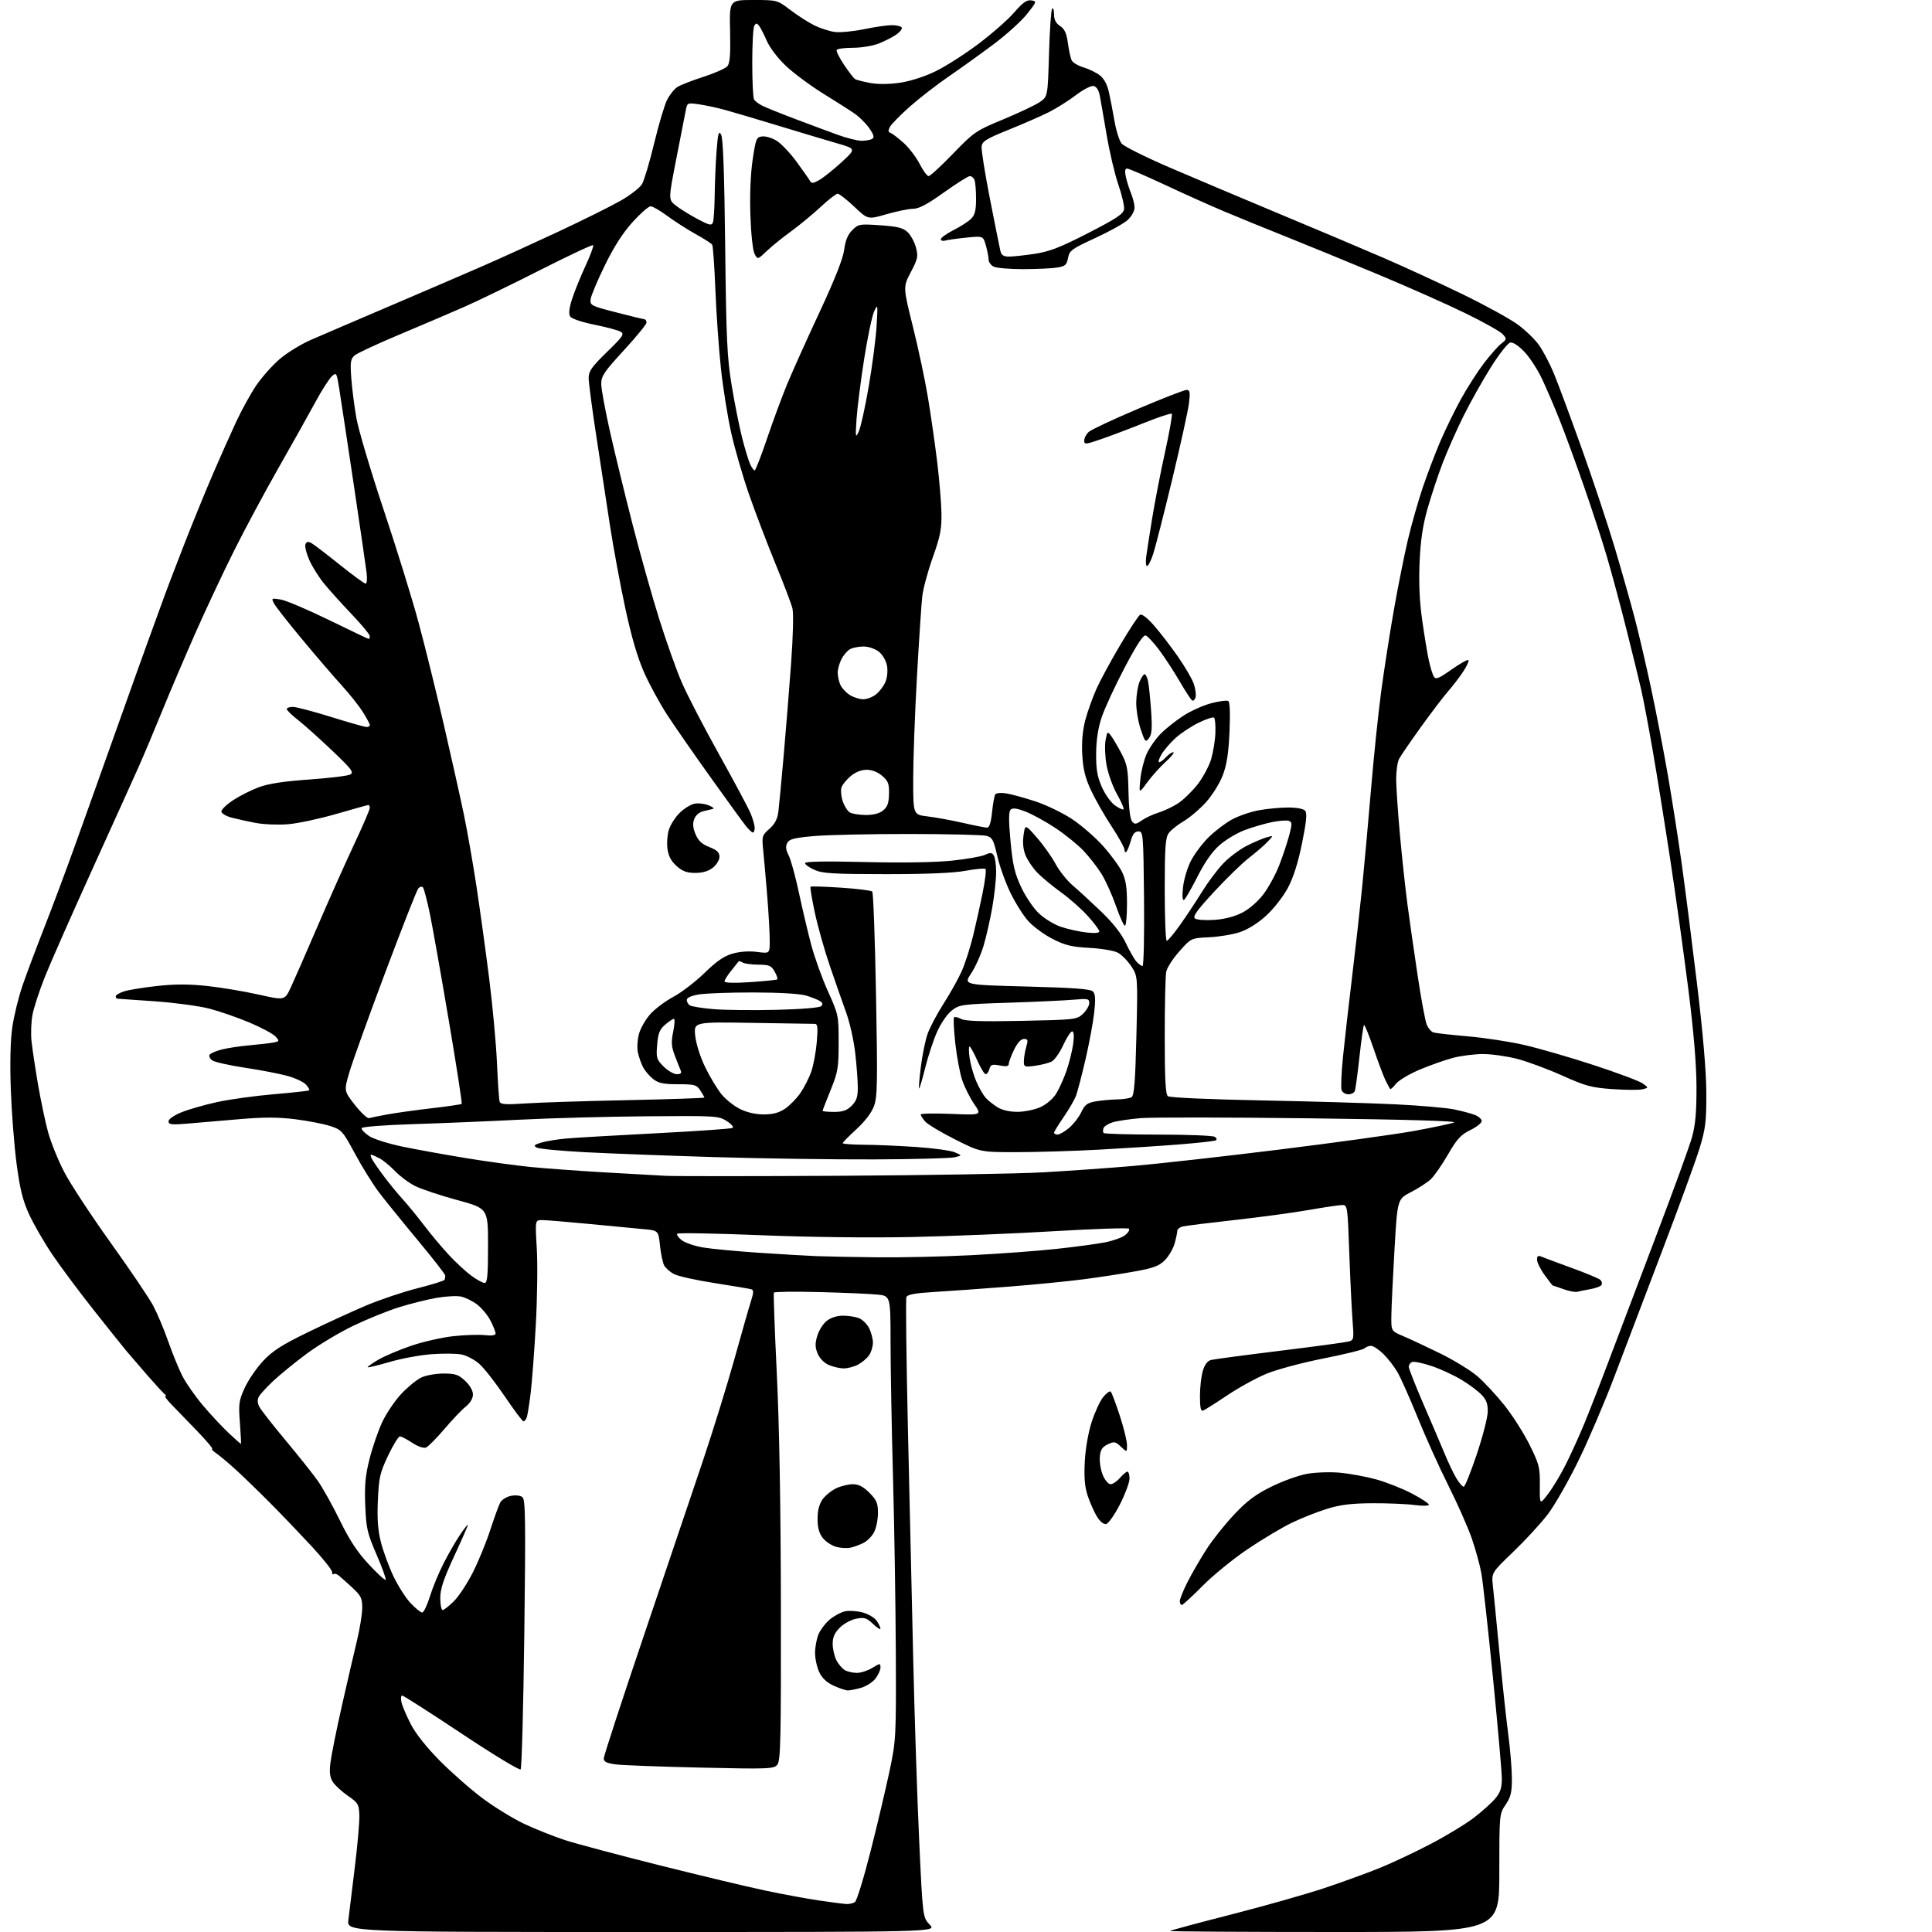 <?xml version="1.0" encoding="UTF-8" standalone="no"?>
<svg 
  version="1.1" 
  xmlns="http://www.w3.org/2000/svg" 
  xmlns:xlink="http://www.w3.org/1999/xlink" 
  xmlns:svg="http://www.w3.org/2000/svg"
  xmlns:rdf="http://www.w3.org/1999/02/22-rdf-syntax-ns#"
  xmlns:cc="http://creativecommons.org/ns#"
  xmlns:dc="http://purl.org/dc/elements/1.1/"
  viewBox="0 0 768 768"
  width="768"
  height="768"
>
<style>svg {background-color: white; }</style>"
<path stroke="none" fill="black" fill-rule="evenodd" d="M255.15,768.00C137.93,768.00 137.93,768.00 138.48,763.25C138.79,760.64 139.94,751.23 141.03,742.35C142.13,733.47 142.94,724.11 142.85,721.54C142.68,717.23 142.33,716.64 138.32,713.88C135.93,712.23 133.24,709.77 132.35,708.41C131.13,706.55 130.88,704.65 131.35,700.72C131.69,697.85 133.75,687.62 135.92,678.00C138.10,668.38 140.81,656.67 141.94,652.00C143.06,647.33 143.99,641.53 143.99,639.13C144.00,635.33 143.49,634.30 140.07,631.13C137.91,629.13 135.48,626.96 134.68,626.31C133.87,625.66 132.94,625.39 132.61,625.73C132.27,626.06 132.00,625.68 132.00,624.88C132.00,624.08 128.29,619.42 123.75,614.53C119.21,609.64 111.90,602.00 107.49,597.57C103.09,593.13 97.03,587.25 94.03,584.50C91.03,581.75 87.43,578.72 86.04,577.76C84.64,576.80 83.89,576.01 84.37,576.01C84.85,576.00 82.15,572.79 78.37,568.86C74.59,564.94 70.02,560.21 68.22,558.36C66.41,556.51 65.29,554.99 65.72,554.98C66.15,554.98 66.05,554.64 65.50,554.23C64.95,553.83 61.76,550.35 58.41,546.50C55.07,542.65 51.38,538.38 50.23,537.00C49.07,535.62 43.31,528.42 37.43,521.00C31.55,513.58 24.04,503.50 20.74,498.61C17.45,493.72 13.30,486.52 11.52,482.61C9.02,477.10 7.90,472.57 6.58,462.50C5.64,455.35 4.61,442.04 4.29,432.93C3.92,422.30 4.14,413.44 4.91,408.22C5.56,403.75 7.38,396.36 8.94,391.80C10.51,387.23 14.36,376.98 17.49,369.00C20.63,361.02 26.10,346.40 29.66,336.50C33.22,326.60 40.86,305.23 46.62,289.00C52.39,272.77 57.96,257.25 58.98,254.50C60.01,251.75 62.30,245.45 64.07,240.50C65.83,235.55 70.11,224.30 73.57,215.50C77.02,206.70 82.09,194.32 84.82,188.00C87.55,181.68 91.60,172.58 93.83,167.79C96.05,163.00 99.68,156.41 101.90,153.15C104.12,149.89 108.31,145.19 111.21,142.71C114.12,140.23 119.65,136.83 123.50,135.15C127.35,133.46 141.53,127.38 155.00,121.63C168.47,115.88 185.12,108.72 192.00,105.71C198.88,102.71 212.38,96.56 222.00,92.06C231.62,87.56 242.69,82.07 246.58,79.85C250.48,77.64 254.37,74.63 255.22,73.17C256.07,71.70 258.24,64.42 260.03,57.00C261.82,49.58 264.12,41.82 265.15,39.76C266.18,37.71 268.03,35.38 269.26,34.59C270.49,33.80 275.18,31.97 279.67,30.53C284.16,29.08 288.43,27.18 289.17,26.29C290.16,25.10 290.43,21.49 290.22,12.34C289.94,-0.00 289.94,-0.00 299.45,0.00C308.96,0.00 308.96,0.00 314.23,4.01C317.13,6.22 321.42,8.96 323.77,10.11C326.11,11.26 329.75,12.42 331.85,12.71C333.94,12.99 339.16,12.49 343.44,11.61C347.71,10.72 352.71,10.00 354.55,10.00C356.38,10.00 358.14,10.42 358.45,10.92C358.77,11.43 357.78,12.71 356.26,13.76C354.74,14.81 351.58,16.42 349.23,17.33C346.88,18.25 342.30,19.00 339.04,19.00C335.78,19.00 332.89,19.37 332.60,19.83C332.32,20.29 333.64,22.96 335.52,25.76C337.41,28.56 339.38,31.12 339.90,31.44C340.42,31.76 343.06,32.44 345.77,32.96C348.87,33.54 353.24,33.53 357.54,32.92C361.66,32.34 367.30,30.55 371.71,28.43C375.74,26.49 383.49,21.56 388.92,17.46C394.36,13.37 400.79,7.72 403.20,4.91C406.56,1.02 408.15,-0.11 409.94,0.15C412.21,0.49 412.17,0.63 408.23,5.60C406.01,8.40 399.99,13.84 394.85,17.68C389.71,21.52 381.68,27.29 377.00,30.50C372.32,33.70 365.43,39.05 361.67,42.38C357.91,45.71 354.36,49.33 353.78,50.42C352.98,51.91 353.04,52.51 354.00,52.83C354.70,53.07 357.05,54.86 359.22,56.82C361.38,58.77 364.25,62.54 365.59,65.19C366.94,67.83 368.53,70.00 369.14,70.00C369.75,70.00 374.13,65.98 378.87,61.07C387.18,52.47 387.92,51.96 398.73,47.48C404.90,44.93 411.43,41.84 413.23,40.63C416.50,38.43 416.50,38.43 417.00,21.29C417.27,11.87 417.84,3.82 418.25,3.41C418.66,3.00 419.00,4.04 419.00,5.72C419.00,7.84 419.73,9.25 421.40,10.34C423.22,11.54 423.97,13.19 424.52,17.21C424.91,20.12 425.60,23.21 426.06,24.07C426.51,24.94 428.65,26.18 430.81,26.82C432.96,27.47 435.87,28.90 437.26,29.99C438.89,31.28 440.17,33.68 440.84,36.74C441.41,39.36 442.41,44.55 443.06,48.29C443.71,52.02 444.97,55.98 445.87,57.07C446.77,58.17 455.38,62.46 465.00,66.61C474.62,70.75 494.20,79.02 508.50,84.98C522.80,90.94 541.48,98.83 550.00,102.52C558.52,106.21 572.70,112.73 581.50,117.01C590.30,121.29 600.08,126.66 603.23,128.94C606.38,131.22 610.27,134.99 611.87,137.31C613.47,139.64 616.01,144.46 617.51,148.02C619.02,151.59 624.00,164.98 628.59,177.79C633.18,190.60 639.17,208.60 641.91,217.79C644.65,226.98 648.24,239.68 649.90,246.00C651.55,252.32 654.51,265.04 656.47,274.25C658.43,283.46 661.38,298.76 663.02,308.25C664.66,317.74 667.11,333.38 668.46,343.00C669.81,352.62 672.56,374.23 674.58,391.00C676.99,411.01 678.26,425.97 678.29,434.50C678.32,445.82 677.98,448.64 675.64,456.35C674.16,461.22 667.52,479.44 660.88,496.85C654.24,514.26 645.67,536.83 641.82,547.00C637.98,557.17 631.55,572.25 627.52,580.50C623.50,588.75 617.97,598.42 615.24,602.00C612.50,605.58 606.35,612.26 601.57,616.85C592.88,625.20 592.88,625.20 593.44,630.35C593.75,633.18 594.93,645.15 596.05,656.95C597.18,668.75 598.75,683.35 599.55,689.39C600.35,695.43 601.00,703.38 601.00,707.05C601.00,712.52 600.55,714.39 598.50,717.40C596.01,721.08 596.00,721.17 596.00,744.54C596.00,768.00 596.00,768.00 530.33,768.00C494.22,768.00 464.86,767.81 465.09,767.58C465.32,767.35 476.30,764.40 489.50,761.02C502.70,757.64 519.35,752.92 526.50,750.53C533.65,748.14 543.55,744.54 548.50,742.53C553.45,740.52 562.59,736.21 568.81,732.95C575.03,729.69 582.74,725.01 585.95,722.54C589.15,720.07 592.95,716.66 594.39,714.95C596.41,712.55 597.00,710.76 597.00,707.05C597.00,704.41 595.41,686.33 593.47,666.87C591.53,647.42 589.47,628.80 588.88,625.50C588.30,622.20 586.57,615.90 585.04,611.50C583.51,607.10 579.33,597.65 575.74,590.50C572.15,583.35 566.67,571.20 563.55,563.50C560.43,555.80 556.81,547.67 555.50,545.43C554.20,543.19 551.66,539.93 549.87,538.18C548.08,536.43 545.90,535.00 545.01,535.00C544.12,535.00 542.95,535.45 542.41,535.99C541.86,536.54 534.51,538.35 526.08,540.02C517.59,541.70 507.48,544.41 503.41,546.10C499.37,547.78 492.34,551.65 487.79,554.70C483.23,557.76 478.94,560.47 478.25,560.73C477.33,561.09 477.00,559.56 477.00,554.97C477.00,551.54 477.51,547.03 478.14,544.94C478.88,542.46 480.01,540.96 481.40,540.61C482.57,540.32 494.76,538.69 508.50,537.00C522.24,535.31 534.55,533.65 535.87,533.32C538.22,532.73 538.25,532.56 537.64,524.61C537.30,520.15 536.72,508.06 536.35,497.75C535.71,479.60 535.62,479.00 533.59,479.01C532.44,479.02 526.46,479.90 520.31,480.98C514.16,482.06 500.88,483.85 490.81,484.97C480.74,486.09 471.49,487.24 470.25,487.52C469.01,487.81 468.00,488.59 467.99,489.27C467.99,489.95 467.52,492.20 466.94,494.27C466.37,496.34 464.64,499.32 463.11,500.88C460.84,503.21 458.69,504.03 451.41,505.36C446.51,506.26 437.37,507.67 431.09,508.49C424.82,509.32 411.32,510.65 401.09,511.45C390.87,512.25 377.63,513.20 371.68,513.56C363.58,514.04 360.72,514.57 360.30,515.66C360.00,516.46 360.28,540.15 360.92,568.30C361.57,596.46 362.53,637.95 363.04,660.50C363.56,683.05 364.62,715.16 365.40,731.85C366.81,762.19 366.81,762.19 369.59,765.10C372.37,768.00 372.37,768.00 255.15,768.00zM336.50,756.88C337.60,756.93 339.10,756.59 339.83,756.13C340.56,755.66 343.37,746.56 346.07,735.89C348.77,725.23 352.16,710.88 353.61,704.00C356.18,691.78 356.24,690.73 356.10,657.00C356.01,638.02 355.52,606.75 354.99,587.50C354.46,568.25 354.02,544.09 354.01,533.82C354.00,515.14 354.00,515.14 348.75,514.61C345.86,514.32 335.52,513.87 325.76,513.62C316.00,513.38 307.84,513.47 307.63,513.84C307.43,514.20 307.95,528.67 308.79,546.00C309.79,566.33 310.36,599.16 310.42,638.60C310.49,691.44 310.30,699.94 309.00,701.49C307.60,703.18 305.68,703.26 278.50,702.65C262.55,702.29 247.36,701.72 244.75,701.37C241.15,700.89 240.00,700.32 240.00,699.00C240.00,698.05 247.22,675.95 256.04,649.89C264.86,623.82 275.41,592.60 279.48,580.50C283.54,568.40 289.18,550.17 292.01,540.00C294.83,529.83 297.77,519.57 298.53,517.20C299.59,513.91 299.63,512.81 298.71,512.52C298.04,512.31 291.52,511.21 284.21,510.07C276.90,508.94 269.60,507.33 267.99,506.49C266.38,505.66 264.59,504.10 264.02,503.04C263.45,501.97 262.70,498.40 262.35,495.11C261.73,489.13 261.73,489.13 255.61,488.58C252.25,488.27 242.46,487.35 233.86,486.51C225.26,485.68 216.98,485.00 215.46,485.00C212.71,485.00 212.71,485.00 213.38,496.25C213.75,502.44 213.58,516.05 213.00,526.50C212.42,536.95 211.49,549.21 210.95,553.74C210.40,558.27 209.69,562.66 209.37,563.49C209.05,564.32 208.47,565.00 208.07,565.00C207.68,565.00 204.34,560.53 200.65,555.08C196.96,549.62 192.39,543.79 190.49,542.12C188.59,540.46 185.39,538.79 183.38,538.41C181.36,538.03 176.06,537.99 171.61,538.31C167.15,538.63 159.68,540.01 155.00,541.37C150.33,542.73 146.36,543.69 146.18,543.51C145.99,543.33 147.88,541.98 150.37,540.52C152.86,539.06 158.78,536.55 163.52,534.94C168.26,533.33 175.82,531.62 180.32,531.14C184.82,530.66 190.41,530.48 192.75,530.74C195.55,531.05 197.00,530.82 197.00,530.07C197.00,529.44 196.10,527.16 195.01,525.02C193.91,522.87 191.51,519.97 189.68,518.57C187.84,517.16 184.93,515.74 183.23,515.40C181.52,515.05 177.13,515.30 173.47,515.93C169.81,516.57 163.15,518.24 158.66,519.64C154.17,521.04 145.98,524.36 140.46,527.00C134.94,529.65 126.65,534.62 122.03,538.04C117.41,541.46 111.43,546.33 108.74,548.84C106.05,551.36 103.42,554.22 102.89,555.21C102.25,556.40 102.32,557.75 103.11,559.25C103.76,560.49 108.42,566.45 113.47,572.50C118.52,578.55 124.26,585.75 126.22,588.50C128.18,591.25 132.17,598.37 135.07,604.33C138.93,612.24 142.04,616.96 146.58,621.83C149.99,625.50 153.02,628.27 153.30,628.00C153.58,627.73 151.96,623.23 149.70,618.00C145.98,609.39 145.56,607.55 145.19,598.40C144.87,590.41 145.23,586.54 146.90,579.93C148.06,575.33 150.33,568.75 151.94,565.31C153.55,561.87 156.95,556.83 159.49,554.11C162.03,551.40 165.61,548.46 167.46,547.59C169.30,546.71 173.27,546.00 176.30,546.00C180.98,546.00 182.25,546.43 184.89,548.90C186.78,550.67 188.00,552.79 188.00,554.33C188.00,555.92 186.92,557.72 185.10,559.18C183.51,560.45 179.66,564.50 176.56,568.16C173.46,571.82 170.19,575.09 169.30,575.44C168.37,575.79 166.07,574.99 163.86,573.53C161.76,572.14 159.56,571.00 158.97,571.00C158.38,571.00 156.27,574.43 154.28,578.62C151.04,585.45 150.61,587.30 150.21,596.38C149.88,603.75 150.21,608.28 151.41,613.01C152.31,616.58 154.54,622.65 156.36,626.50C158.18,630.35 161.26,635.19 163.20,637.25C165.15,639.31 167.23,641.00 167.83,641.00C168.43,641.00 169.81,638.12 170.90,634.60C171.98,631.08 174.45,625.12 176.38,621.35C178.31,617.58 181.26,612.48 182.94,610.00C184.62,607.52 185.99,605.80 186.00,606.16C186.00,606.52 183.53,612.15 180.51,618.66C176.32,627.71 175.02,631.62 175.01,635.25C175.01,637.86 175.44,640.00 175.97,640.00C176.50,640.00 178.53,638.40 180.48,636.46C182.43,634.51 185.83,629.32 188.03,624.93C190.24,620.55 193.33,612.99 194.90,608.13C196.48,603.28 198.25,598.40 198.85,597.29C199.44,596.17 201.36,594.98 203.11,594.63C204.99,594.25 206.86,594.47 207.69,595.16C208.87,596.14 208.99,604.51 208.42,649.41C208.05,678.61 207.40,702.89 206.96,703.36C206.53,703.83 195.96,697.42 183.47,689.11C170.98,680.80 160.36,674.00 159.86,674.00C159.37,674.00 159.25,675.24 159.61,676.75C159.96,678.26 161.65,682.20 163.36,685.50C165.28,689.22 169.70,694.76 174.98,700.07C179.67,704.79 187.32,711.50 192.00,714.98C196.68,718.46 204.10,723.00 208.50,725.07C212.90,727.13 220.10,730.00 224.50,731.44C228.90,732.87 245.78,737.38 262.00,741.44C278.23,745.51 297.12,750.03 304.00,751.48C310.88,752.94 320.55,754.73 325.50,755.46C330.45,756.19 335.40,756.83 336.50,756.88zM337.00,671.97C336.18,671.96 333.67,671.12 331.42,670.10C328.67,668.85 326.81,667.11 325.67,664.73C324.75,662.79 324.00,659.34 324.00,657.07C324.00,654.79 324.61,651.47 325.36,649.67C326.11,647.88 328.13,645.23 329.84,643.79C331.55,642.35 334.28,640.88 335.89,640.52C337.51,640.17 340.65,640.37 342.88,640.97C345.11,641.57 347.62,643.04 348.46,644.25C349.31,645.46 350.00,646.88 350.00,647.41C350.00,647.94 348.68,647.11 347.07,645.56C344.53,643.13 343.63,642.85 340.42,643.45C338.37,643.83 335.42,645.43 333.85,647.00C331.76,649.08 331.00,650.82 331.00,653.47C331.00,655.47 331.68,658.41 332.51,660.02C333.34,661.63 334.89,663.40 335.94,663.97C337.00,664.54 339.14,665.00 340.68,665.00C342.23,664.99 344.96,664.10 346.75,663.01C349.87,661.11 350.00,661.11 350.00,662.88C350.00,663.90 349.08,665.90 347.95,667.33C346.83,668.76 344.24,670.39 342.20,670.96C340.17,671.53 337.82,671.98 337.00,671.97zM469.78,638.00C469.35,638.00 469.00,637.31 469.00,636.47C469.00,635.63 470.37,632.23 472.04,628.91C473.72,625.60 477.07,619.80 479.49,616.02C481.90,612.25 486.90,605.96 490.58,602.06C495.77,596.56 499.12,594.05 505.39,590.97C509.85,588.77 516.20,586.48 519.50,585.88C522.83,585.28 528.68,585.07 532.63,585.42C536.55,585.78 543.07,586.98 547.12,588.10C551.16,589.22 557.51,591.74 561.23,593.69C564.96,595.65 568.00,597.65 568.00,598.13C568.00,598.63 565.49,598.69 562.25,598.26C559.09,597.84 551.55,597.53 545.50,597.56C537.18,597.61 532.80,598.15 527.50,599.79C523.65,600.98 517.35,603.47 513.50,605.33C509.65,607.19 501.77,611.89 496.00,615.78C490.23,619.67 482.14,626.26 478.03,630.43C473.91,634.59 470.20,638.00 469.78,638.00zM338.00,615.24C336.62,615.53 334.07,615.37 332.31,614.87C330.56,614.38 328.20,612.80 327.06,611.35C325.61,609.50 325.00,607.27 325.00,603.77C325.00,600.43 325.65,597.90 326.98,596.03C328.07,594.50 330.50,592.52 332.38,591.62C334.26,590.73 337.24,590.00 339.00,590.00C341.31,590.00 343.15,590.95 345.60,593.40C348.49,596.29 349.00,597.50 349.00,601.45C349.00,604.01 348.32,607.42 347.48,609.03C346.65,610.65 344.74,612.59 343.23,613.34C341.73,614.10 339.38,614.96 338.00,615.24zM439.72,605.82C438.70,606.01 437.26,604.84 436.03,602.82C434.92,600.99 433.28,597.31 432.39,594.64C431.21,591.11 430.89,587.42 431.21,581.14C431.46,576.07 432.58,569.57 433.91,565.40C435.16,561.50 437.23,557.00 438.50,555.40C439.78,553.81 441.14,552.82 441.53,553.20C441.92,553.59 443.54,557.86 445.12,562.70C446.70,567.53 448.00,572.81 448.00,574.42C448.00,577.35 448.00,577.35 445.58,575.08C443.39,573.02 442.91,572.93 440.33,574.16C438.11,575.23 437.43,576.29 437.20,579.16C437.03,581.16 437.57,584.42 438.39,586.40C439.22,588.38 440.60,590.00 441.46,590.00C442.31,590.00 443.99,588.88 445.19,587.50C446.38,586.12 447.73,585.00 448.18,585.00C448.63,585.00 449.00,586.25 449.00,587.77C449.00,589.29 447.28,593.90 445.19,598.02C443.09,602.13 440.63,605.64 439.72,605.82zM615.39,593.85C617.24,591.43 620.37,586.24 622.34,582.31C624.32,578.38 627.59,571.20 629.61,566.34C631.63,561.48 636.08,550.08 639.49,541.00C642.91,531.92 651.36,509.65 658.26,491.49C665.17,473.34 671.63,455.56 672.62,451.99C673.95,447.17 674.41,442.02 674.38,432.00C674.35,422.94 673.27,410.12 671.11,393.00C669.33,378.98 666.10,355.80 663.92,341.50C661.74,327.20 658.61,307.73 656.96,298.22C655.31,288.72 653.27,277.92 652.42,274.22C651.58,270.53 648.91,259.62 646.49,250.00C644.07,240.38 640.55,227.32 638.68,221.00C636.81,214.68 632.70,202.07 629.53,193.00C626.37,183.93 622.06,172.17 619.95,166.88C617.84,161.58 614.69,154.24 612.95,150.56C611.21,146.88 608.07,142.06 605.97,139.85C603.68,137.44 601.43,135.96 600.37,136.17C599.40,136.35 595.94,140.75 592.68,145.93C589.42,151.11 584.51,159.86 581.77,165.37C579.03,170.89 575.28,179.34 573.44,184.17C571.60,188.99 568.91,197.11 567.46,202.22C565.56,208.92 564.69,214.83 564.31,223.50C563.95,231.64 564.28,239.04 565.34,246.50C566.19,252.55 567.38,259.75 567.98,262.50C568.58,265.25 569.48,268.17 569.98,268.98C570.75,270.21 571.96,269.72 577.03,266.14C580.40,263.77 583.41,262.08 583.72,262.39C584.04,262.70 583.08,264.79 581.60,267.03C580.12,269.27 577.44,272.76 575.65,274.80C573.86,276.83 569.00,283.23 564.84,289.00C560.69,294.77 556.78,300.48 556.15,301.68C555.52,302.89 555.00,306.49 555.00,309.68C555.01,312.88 555.69,322.93 556.51,332.00C557.34,341.07 558.68,353.45 559.48,359.50C560.28,365.55 562.09,378.15 563.49,387.50C564.88,396.85 566.52,405.72 567.12,407.22C567.72,408.71 568.95,410.16 569.86,410.43C570.76,410.70 576.90,411.39 583.50,411.96C590.10,412.53 600.23,414.08 606.00,415.41C611.77,416.74 624.15,420.32 633.50,423.38C642.85,426.44 651.60,429.71 652.94,430.66C655.39,432.39 655.39,432.39 652.94,433.00C651.60,433.34 646.23,433.31 641.00,432.94C632.60,432.35 630.29,431.72 621.00,427.55C615.23,424.96 607.17,421.97 603.09,420.92C599.01,419.86 592.92,419.00 589.55,419.00C586.18,419.00 580.86,419.67 577.73,420.48C574.60,421.30 568.63,423.40 564.47,425.14C560.30,426.89 556.01,429.44 554.93,430.81C553.85,432.18 552.81,433.12 552.61,432.90C552.42,432.68 551.59,431.15 550.78,429.50C549.97,427.85 547.81,422.11 545.99,416.75C544.16,411.38 542.46,407.20 542.21,407.46C541.95,407.71 541.14,413.43 540.40,420.16C539.67,426.89 538.84,432.98 538.56,433.70C538.29,434.41 537.13,435.00 536.00,435.00C534.87,435.00 533.66,434.27 533.31,433.37C532.97,432.48 533.21,426.51 533.86,420.12C534.50,413.73 536.12,399.50 537.45,388.50C538.78,377.50 540.58,361.52 541.44,353.00C542.30,344.48 543.89,326.93 544.98,314.00C546.06,301.07 547.88,283.52 549.02,275.00C550.16,266.48 552.43,251.85 554.08,242.50C555.72,233.15 558.24,220.57 559.67,214.53C561.10,208.50 563.75,199.19 565.55,193.84C567.36,188.49 570.52,180.18 572.58,175.37C574.65,170.57 578.34,163.01 580.79,158.57C583.24,154.13 587.30,147.80 589.80,144.50C592.31,141.20 595.43,137.67 596.73,136.64C599.01,134.85 599.03,134.69 597.35,132.84C596.39,131.77 589.73,128.03 582.55,124.53C575.37,121.02 559.83,114.11 548.00,109.17C536.17,104.23 519.66,97.45 511.31,94.12C502.95,90.78 491.70,86.19 486.31,83.91C480.91,81.63 470.36,76.90 462.86,73.38C455.35,69.87 448.68,67.00 448.03,67.00C447.21,67.00 447.06,68.02 447.53,70.25C447.92,72.04 448.85,75.02 449.61,76.87C450.38,78.73 451.00,81.30 451.00,82.58C451.00,83.87 449.79,86.04 448.30,87.42C446.82,88.80 441.00,92.04 435.38,94.62C426.01,98.93 425.11,99.59 424.56,102.54C424.04,105.31 423.45,105.83 420.23,106.36C418.18,106.70 412.08,106.98 406.68,106.99C401.29,107.00 396.00,106.53 394.93,105.96C393.87,105.40 393.00,104.16 392.99,103.21C392.99,102.27 392.51,99.76 391.92,97.64C390.85,93.78 390.85,93.78 384.17,94.45C380.50,94.82 376.71,95.35 375.75,95.63C374.79,95.91 374.00,95.66 374.00,95.08C374.00,94.51 376.27,92.89 379.03,91.48C381.80,90.08 384.95,88.05 386.03,86.97C387.55,85.45 388.00,83.63 388.00,79.08C388.00,75.83 387.73,72.45 387.39,71.58C387.06,70.71 386.23,70.00 385.55,70.00C384.87,70.00 380.22,72.93 375.22,76.50C368.64,81.21 365.27,83.00 362.98,83.00C361.25,83.00 356.49,83.97 352.42,85.15C345.01,87.30 345.01,87.30 339.57,82.15C336.57,79.32 333.61,77.00 332.99,77.00C332.36,77.00 329.30,79.38 326.18,82.29C323.05,85.20 317.80,89.54 314.50,91.93C311.20,94.32 306.85,97.84 304.84,99.75C301.19,103.22 301.19,103.22 299.96,100.93C299.25,99.60 298.55,93.12 298.29,85.57C298.02,77.46 298.36,69.08 299.19,63.50C300.45,55.07 300.69,54.48 303.02,54.23C304.38,54.08 306.96,54.86 308.73,55.96C310.51,57.05 314.02,60.74 316.53,64.15C319.04,67.56 321.46,71.00 321.90,71.78C322.58,73.00 323.11,72.98 325.60,71.61C327.19,70.73 331.16,67.57 334.42,64.59C340.33,59.16 340.33,59.16 332.92,57.02C328.84,55.84 318.30,52.68 309.50,50.00C300.70,47.32 291.02,44.46 288.00,43.64C284.98,42.82 280.41,41.84 277.85,41.47C273.33,40.82 273.19,40.88 272.65,43.65C272.35,45.22 270.65,53.88 268.88,62.91C265.67,79.32 265.67,79.32 268.58,81.65C270.19,82.93 274.04,85.34 277.14,86.99C281.98,89.57 282.87,89.78 283.39,88.42C283.73,87.55 284.04,82.71 284.10,77.67C284.15,72.63 284.49,64.67 284.85,60.00C285.39,52.93 285.70,51.84 286.65,53.50C287.44,54.88 287.94,68.74 288.27,98.00C288.69,134.95 289.03,142.16 290.86,153.25C292.01,160.26 293.88,169.60 295.00,174.00C296.12,178.40 297.55,183.12 298.18,184.50C298.81,185.87 299.62,187.00 299.98,187.00C300.34,187.00 302.57,181.26 304.94,174.25C307.31,167.24 310.94,157.45 312.99,152.50C315.05,147.55 320.82,134.72 325.82,124.00C331.89,110.99 335.13,102.76 335.58,99.26C336.05,95.59 337.01,93.26 338.79,91.49C341.21,89.06 341.67,88.98 349.91,89.55C356.75,90.02 358.96,90.57 360.76,92.25C362.00,93.42 363.50,96.15 364.09,98.33C365.05,101.92 364.86,102.84 362.06,108.19C358.97,114.09 358.97,114.09 362.88,129.80C365.04,138.43 367.73,151.12 368.87,158.00C370.01,164.88 371.65,176.30 372.52,183.39C373.38,190.48 374.16,199.70 374.24,203.89C374.35,210.29 373.81,213.08 370.82,221.50C368.86,227.00 366.97,233.97 366.62,237.00C366.27,240.03 365.32,254.43 364.50,269.00C363.68,283.57 363.01,301.88 363.01,309.68C363.00,323.86 363.00,323.86 368.75,324.54C371.91,324.91 378.23,326.07 382.79,327.11C387.35,328.15 391.67,329.00 392.40,329.00C393.27,329.00 393.93,326.96 394.35,322.91C394.70,319.57 395.27,316.37 395.62,315.81C395.98,315.23 397.84,315.04 399.95,315.38C401.98,315.70 407.19,317.12 411.52,318.54C415.85,319.95 422.44,323.14 426.17,325.61C429.90,328.09 435.44,332.90 438.49,336.31C441.53,339.71 444.92,344.33 446.01,346.57C447.53,349.67 448.00,352.68 448.00,359.32C448.00,364.09 447.63,368.00 447.17,368.00C446.72,368.00 445.10,364.42 443.58,360.04C442.05,355.67 439.46,349.93 437.81,347.29C436.16,344.66 432.94,340.53 430.65,338.12C428.37,335.72 423.32,331.65 419.44,329.08C415.56,326.52 410.23,323.60 407.61,322.59C404.14,321.27 402.53,321.07 401.73,321.87C400.94,322.66 400.93,326.14 401.70,334.43C402.57,343.81 403.34,347.13 405.92,352.64C407.65,356.35 410.82,361.04 412.95,363.06C415.08,365.09 418.99,367.49 421.64,368.39C424.30,369.30 428.84,370.32 431.73,370.66C435.08,371.05 437.00,370.90 437.00,370.25C437.00,369.68 434.96,366.94 432.46,364.17C429.97,361.39 425.13,357.11 421.71,354.66C418.30,352.20 414.06,348.69 412.30,346.85C410.54,345.01 408.46,341.93 407.67,340.00C406.74,337.72 406.46,334.95 406.87,332.05C407.50,327.60 407.50,327.60 412.16,332.94C414.73,335.87 418.07,340.57 419.58,343.39C421.10,346.20 424.17,350.06 426.42,351.97C428.66,353.88 433.73,358.54 437.68,362.32C442.44,366.89 445.76,371.11 447.52,374.85C448.99,377.96 450.89,381.29 451.75,382.25C452.61,383.21 453.70,384.00 454.17,384.00C454.65,384.00 454.91,371.96 454.77,357.25C454.51,331.40 454.43,330.50 452.53,330.50C451.12,330.50 450.27,331.54 449.53,334.17C448.96,336.19 448.16,338.17 447.75,338.58C447.34,339.00 447.00,338.65 447.00,337.81C447.00,336.96 444.71,332.80 441.91,328.55C439.11,324.31 435.43,317.87 433.73,314.24C431.39,309.24 430.55,305.83 430.22,300.08C429.94,295.05 430.34,290.42 431.40,286.33C432.29,282.93 434.30,277.31 435.86,273.83C437.42,270.35 441.70,262.46 445.36,256.31C449.01,250.15 452.53,244.79 453.18,244.39C453.89,243.95 456.05,245.59 458.68,248.58C461.05,251.29 465.33,256.84 468.18,260.92C471.02,265.00 473.89,269.90 474.54,271.81C475.20,273.72 475.52,276.11 475.26,277.13C474.99,278.15 474.38,278.74 473.90,278.44C473.42,278.14 471.14,274.66 468.84,270.70C466.54,266.74 462.90,261.18 460.77,258.34C458.64,255.50 456.26,252.93 455.49,252.63C454.50,252.25 452.02,256.00 447.12,265.30C443.29,272.56 439.18,281.43 437.98,285.00C436.50,289.40 435.78,294.08 435.73,299.50C435.68,305.76 436.17,308.65 437.97,312.78C439.23,315.68 441.59,318.99 443.19,320.14C444.80,321.28 446.34,321.99 446.62,321.71C446.90,321.43 445.74,318.73 444.04,315.72C442.33,312.70 440.46,307.48 439.86,304.10C439.27,300.73 439.10,296.30 439.48,294.25C440.15,290.69 440.25,290.61 441.67,292.51C442.49,293.61 444.34,296.75 445.78,299.50C448.07,303.85 448.43,305.83 448.59,314.76C448.70,321.13 449.24,325.58 450.00,326.50C451.07,327.79 451.55,327.74 453.86,326.13C455.31,325.11 458.30,323.72 460.50,323.03C462.70,322.35 466.18,320.71 468.22,319.40C470.27,318.08 473.76,314.72 475.97,311.92C478.18,309.12 480.66,304.50 481.48,301.66C482.30,298.82 483.05,294.13 483.14,291.24C483.24,288.35 483.01,285.68 482.63,285.30C482.25,284.92 479.50,285.81 476.50,287.28C473.51,288.75 469.36,291.49 467.28,293.38C465.20,295.27 462.69,298.21 461.69,299.91C460.70,301.61 460.29,303.00 460.79,303.00C461.28,303.00 462.50,302.10 463.50,301.00C464.50,299.90 465.80,299.02 466.40,299.04C467.01,299.06 465.67,300.75 463.42,302.79C461.18,304.83 457.86,308.52 456.05,311.00C452.74,315.50 452.74,315.50 453.29,309.83C453.59,306.70 454.72,302.16 455.79,299.74C456.87,297.31 459.43,293.63 461.50,291.57C463.56,289.50 467.65,286.28 470.58,284.41C473.51,282.53 478.46,280.33 481.58,279.52C484.70,278.71 487.71,278.32 488.26,278.66C488.89,279.05 489.07,283.65 488.75,290.89C488.37,299.43 487.66,304.01 486.07,308.20C484.87,311.34 481.88,316.14 479.43,318.87C476.98,321.59 472.97,325.00 470.53,326.43C468.09,327.86 465.40,330.02 464.55,331.24C463.27,333.05 463.00,337.05 463.00,353.72C463.00,364.88 463.36,374.00 463.80,374.00C464.24,374.00 466.61,371.19 469.05,367.75C471.49,364.31 475.44,358.35 477.82,354.50C480.20,350.65 484.02,345.55 486.32,343.17C488.62,340.78 492.75,337.68 495.49,336.28C498.24,334.87 501.79,333.35 503.39,332.89C506.30,332.05 506.30,332.05 503.93,334.57C502.63,335.96 499.30,338.84 496.53,340.98C493.76,343.12 487.49,349.22 482.59,354.53C475.58,362.13 473.99,364.39 475.09,365.15C475.87,365.67 479.33,365.91 482.80,365.66C486.77,365.39 490.83,364.33 493.80,362.80C496.57,361.38 500.04,358.36 502.25,355.44C504.31,352.72 507.17,347.45 508.60,343.72C510.03,340.00 511.79,334.68 512.52,331.91C513.67,327.56 513.65,326.80 512.37,326.31C511.56,326.00 508.56,326.22 505.70,326.79C502.84,327.37 497.96,328.79 494.85,329.95C491.75,331.11 487.22,333.82 484.79,335.96C481.85,338.54 478.90,342.75 476.02,348.47C473.62,353.21 471.22,357.36 470.68,357.70C470.05,358.09 469.89,356.31 470.26,352.79C470.57,349.76 471.96,345.04 473.35,342.30C474.73,339.57 477.93,335.30 480.44,332.82C482.96,330.34 487.15,327.15 489.76,325.74C492.37,324.33 497.17,322.68 500.43,322.09C503.70,321.49 508.93,321.00 512.06,321.00C515.54,321.00 518.18,321.51 518.84,322.31C519.64,323.27 519.30,326.73 517.58,335.21C516.00,342.98 514.15,348.82 511.95,352.95C510.13,356.36 506.30,361.27 503.34,363.97C500.04,366.99 496.07,369.48 492.87,370.54C490.04,371.48 484.52,372.40 480.61,372.58C473.50,372.91 473.50,372.91 468.84,378.14C466.27,381.02 463.91,384.69 463.59,386.31C463.26,387.93 463.00,399.49 463.00,412.00C463.00,429.01 463.32,435.01 464.25,435.75C464.99,436.33 480.33,437.02 501.50,437.43C521.30,437.81 545.38,438.52 555.00,439.00C564.62,439.48 574.98,440.38 578.00,441.00C581.02,441.62 584.74,442.60 586.25,443.19C587.76,443.77 589.00,444.87 589.00,445.63C589.00,446.40 586.96,448.02 584.46,449.23C580.71,451.06 579.17,452.73 575.57,458.97C573.17,463.11 570.09,467.54 568.73,468.80C567.37,470.07 563.84,472.35 560.88,473.88C555.50,476.66 555.50,476.66 554.34,496.58C553.70,507.54 553.14,519.34 553.09,522.81C553.00,529.11 553.00,529.11 557.75,531.11C560.36,532.21 567.00,535.31 572.50,538.01C578.00,540.71 584.71,544.83 587.41,547.17C590.10,549.51 594.92,554.71 598.11,558.72C601.30,562.74 605.78,569.78 608.05,574.37C611.87,582.08 612.18,583.32 612.11,590.49C612.03,598.25 612.03,598.25 615.39,593.85zM581.84,591.00C582.32,591.00 584.64,585.26 586.99,578.25C589.35,571.24 591.32,563.62 591.39,561.33C591.47,558.16 590.90,556.52 589.00,554.50C587.63,553.04 584.03,550.34 581.00,548.51C577.98,546.68 572.63,544.21 569.12,543.03C565.61,541.85 562.12,541.12 561.37,541.41C560.61,541.70 560.00,542.55 560.00,543.30C560.00,544.04 562.62,550.69 565.81,558.08C569.01,565.46 572.84,574.42 574.32,578.00C575.80,581.58 577.90,585.96 578.99,587.75C580.08,589.54 581.36,591.00 581.84,591.00zM95.76,573.97C95.90,573.99 95.72,570.24 95.37,565.64C94.78,558.02 94.96,556.78 97.29,551.67C98.71,548.59 101.99,543.79 104.59,541.00C108.35,536.99 112.03,534.63 122.41,529.58C129.61,526.08 140.00,521.31 145.50,518.98C151.00,516.65 160.22,513.55 166.00,512.09C171.78,510.63 176.61,509.12 176.75,508.72C176.89,508.32 177.00,507.58 177.00,507.07C177.00,506.56 172.01,500.15 165.91,492.82C159.81,485.49 152.89,476.94 150.53,473.81C148.17,470.67 143.93,463.85 141.13,458.64C136.23,449.56 135.82,449.10 131.26,447.61C128.64,446.76 122.40,445.55 117.39,444.92C110.68,444.08 104.90,444.06 95.39,444.87C88.30,445.47 79.01,446.26 74.75,446.63C68.17,447.19 67.00,447.06 67.00,445.76C67.00,444.85 69.13,443.37 72.25,442.11C75.14,440.95 81.55,439.12 86.50,438.05C91.45,436.98 101.58,435.59 109.00,434.96C116.42,434.33 122.68,433.64 122.91,433.42C123.14,433.19 122.55,432.16 121.61,431.12C120.67,430.09 117.34,428.53 114.20,427.67C111.07,426.81 103.44,425.35 97.25,424.42C91.07,423.48 85.26,422.18 84.35,421.51C83.44,420.85 82.98,419.84 83.33,419.27C83.68,418.71 85.89,417.76 88.23,417.17C90.58,416.58 95.65,415.83 99.50,415.49C103.35,415.15 107.56,414.66 108.86,414.39C111.11,413.93 111.14,413.82 109.51,412.01C108.56,410.97 103.90,408.47 99.15,406.47C94.39,404.47 87.21,401.98 83.20,400.94C79.18,399.91 69.51,398.60 61.70,398.04C53.89,397.48 47.16,397.02 46.75,397.01C46.34,397.00 46.00,396.58 46.00,396.08C46.00,395.57 47.46,394.68 49.25,394.10C51.04,393.51 56.96,392.55 62.40,391.95C69.55,391.16 75.11,391.16 82.40,391.95C87.96,392.55 97.15,394.09 102.84,395.37C113.17,397.69 113.17,397.69 115.56,392.60C116.87,389.79 121.61,378.97 126.09,368.54C130.57,358.12 137.10,343.46 140.61,335.98C144.13,328.50 147.00,321.84 147.00,321.19C147.00,320.53 146.75,320.00 146.45,320.00C146.15,320.00 140.44,321.59 133.76,323.53C127.08,325.47 118.44,327.32 114.56,327.64C110.68,327.96 104.89,327.73 101.70,327.14C98.50,326.54 94.12,325.57 91.95,324.99C89.78,324.40 88.00,323.31 88.00,322.56C88.00,321.80 90.09,319.80 92.64,318.11C95.20,316.42 99.78,314.10 102.83,312.96C106.71,311.51 112.69,310.59 122.88,309.87C130.87,309.31 138.22,308.42 139.21,307.89C140.79,307.04 139.85,305.81 131.93,298.27C126.93,293.51 120.85,288.07 118.42,286.17C115.99,284.28 114.00,282.34 114.00,281.87C114.00,281.39 115.08,281.00 116.40,281.00C117.72,281.00 124.57,282.80 131.62,285.00C138.68,287.20 145.02,289.00 145.72,289.00C146.43,289.00 147.00,288.64 147.00,288.20C147.00,287.75 145.73,285.39 144.18,282.95C142.63,280.50 138.89,275.80 135.87,272.50C132.85,269.20 125.85,261.05 120.30,254.38C114.75,247.72 109.66,241.24 108.99,239.98C107.80,237.76 107.86,237.72 111.57,238.32C113.66,238.66 122.31,242.32 130.79,246.47C139.27,250.61 146.38,254.00 146.60,254.00C146.82,254.00 147.00,253.49 147.00,252.86C147.00,252.23 143.74,248.30 139.75,244.11C135.76,239.93 130.82,234.44 128.77,231.92C126.72,229.40 124.09,225.21 122.94,222.60C121.79,219.99 121.10,217.19 121.41,216.38C121.82,215.32 122.45,215.17 123.74,215.86C124.71,216.38 129.75,220.23 134.95,224.41C140.15,228.58 144.82,232.00 145.33,232.00C145.84,232.00 146.03,230.09 145.74,227.75C145.45,225.41 143.14,209.55 140.60,192.50C138.05,175.45 135.48,158.43 134.88,154.69C133.83,148.07 133.74,147.92 131.89,149.60C130.84,150.55 127.89,155.19 125.33,159.91C122.78,164.64 116.23,176.31 110.79,185.86C105.35,195.41 97.38,210.26 93.08,218.86C88.77,227.46 81.82,242.26 77.63,251.74C73.45,261.23 67.50,275.18 64.42,282.74C61.34,290.31 57.22,300.10 55.26,304.50C53.31,308.90 44.97,327.35 36.73,345.50C28.49,363.65 19.98,382.93 17.83,388.35C15.67,393.76 13.47,400.51 12.92,403.35C12.38,406.18 12.21,410.98 12.54,414.00C12.87,417.02 14.02,424.68 15.10,431.00C16.18,437.32 17.97,445.84 19.08,449.93C20.19,454.02 23.10,461.22 25.55,465.93C28.00,470.64 36.30,483.27 43.98,494.00C51.67,504.73 59.27,515.98 60.88,519.00C62.49,522.02 65.18,528.40 66.85,533.18C68.52,537.95 71.05,544.14 72.47,546.94C73.89,549.74 77.61,555.06 80.75,558.77C83.89,562.47 88.49,567.40 90.98,569.72C93.46,572.04 95.62,573.96 95.76,573.97zM335.30,543.96C333.76,543.94 331.11,543.32 329.42,542.58C327.60,541.79 325.81,539.95 325.03,538.07C323.99,535.57 323.96,534.07 324.88,531.00C325.52,528.86 327.22,526.18 328.66,525.05C330.25,523.80 332.75,523.00 335.07,523.00C337.16,523.00 340.00,523.43 341.39,523.96C342.77,524.48 344.60,526.26 345.45,527.91C346.30,529.55 347.00,532.17 347.00,533.73C347.00,535.28 346.30,537.56 345.44,538.78C344.58,540.01 342.58,541.68 340.99,542.51C339.40,543.33 336.84,543.98 335.30,543.96zM627.00,513.50C626.17,513.72 623.70,513.25 621.50,512.46C619.30,511.67 617.39,511.02 617.26,511.02C617.12,511.01 615.66,509.13 614.01,506.85C612.35,504.57 611.00,501.82 611.00,500.74C611.00,499.26 611.42,498.97 612.75,499.54C613.71,499.95 619.16,501.98 624.85,504.05C630.54,506.11 635.66,508.26 636.21,508.81C636.77,509.37 636.95,510.26 636.62,510.80C636.29,511.34 634.33,512.07 632.26,512.44C630.19,512.81 627.83,513.28 627.00,513.50zM192.65,510.00C193.72,510.00 194.00,506.96 194.00,495.18C194.00,480.37 194.00,480.37 181.75,477.04C175.01,475.21 167.47,472.70 165.00,471.45C162.53,470.20 158.93,467.53 157.00,465.50C155.07,463.48 152.28,461.19 150.80,460.41C149.31,459.64 147.84,459.00 147.51,459.00C147.19,459.00 147.37,459.82 147.90,460.81C148.43,461.81 150.61,464.94 152.74,467.77C154.86,470.60 158.17,474.63 160.08,476.71C161.99,478.79 165.78,483.43 168.50,487.00C171.21,490.57 175.70,495.93 178.47,498.90C181.24,501.87 185.26,505.58 187.40,507.15C189.55,508.72 191.91,510.00 192.65,510.00zM348.60,499.80C358.01,499.91 374.89,499.53 386.10,498.96C397.32,498.39 412.57,497.26 420.00,496.45C427.43,495.65 436.12,494.47 439.32,493.85C442.51,493.22 446.11,491.92 447.32,490.94C448.52,489.97 449.17,488.84 448.76,488.43C448.36,488.03 435.08,488.47 419.26,489.41C403.44,490.36 377.94,491.40 362.60,491.73C345.76,492.08 321.87,491.80 302.33,491.01C284.53,490.29 269.64,490.02 269.25,490.42C268.85,490.81 269.65,491.98 271.01,493.01C272.38,494.04 276.19,495.34 279.50,495.89C282.80,496.45 292.70,497.39 301.50,497.98C310.30,498.57 320.65,499.18 324.50,499.33C328.35,499.48 339.20,499.70 348.60,499.80zM334.00,467.39C368.38,467.19 404.60,466.58 414.50,466.03C424.40,465.47 440.60,464.33 450.50,463.48C460.40,462.63 486.50,459.70 508.50,456.98C530.50,454.26 554.58,450.93 562.00,449.59C569.42,448.24 576.61,446.72 577.98,446.22C579.57,445.62 559.34,445.03 520.82,444.55C488.03,444.14 457.66,444.11 453.35,444.48C449.03,444.85 444.08,445.59 442.34,446.12C440.60,446.66 438.94,447.71 438.66,448.45C438.37,449.20 438.41,450.07 438.74,450.40C439.06,450.73 448.82,451.01 460.42,451.02C472.01,451.02 482.11,451.42 482.86,451.89C483.60,452.36 483.82,452.99 483.34,453.29C482.86,453.59 476.40,454.32 468.98,454.91C461.57,455.51 447.18,456.44 437.00,457.00C426.82,457.55 412.02,458.00 404.10,458.00C389.69,458.00 389.69,458.00 379.60,452.91C374.04,450.11 368.71,446.91 367.75,445.80C366.79,444.69 366.00,443.44 366.00,443.03C366.00,442.62 371.47,442.51 378.15,442.79C390.29,443.29 390.29,443.29 387.27,438.89C385.61,436.48 383.48,432.25 382.53,429.50C381.59,426.75 380.34,420.11 379.75,414.75C379.16,409.38 378.93,404.73 379.25,404.42C379.57,404.10 380.84,404.38 382.09,405.05C383.73,405.93 390.27,406.13 406.17,405.81C427.41,405.37 428.05,405.30 430.49,403.01C431.87,401.71 433.00,399.79 433.00,398.75C433.00,397.02 432.42,396.89 426.75,397.40C423.31,397.70 411.74,398.24 401.04,398.59C382.50,399.19 381.43,399.33 378.42,401.63C376.61,403.01 374.10,406.62 372.55,410.06C371.07,413.37 368.91,419.89 367.76,424.54C366.61,429.20 365.52,432.86 365.34,432.68C365.16,432.49 365.48,428.63 366.05,424.08C366.62,419.54 367.80,413.72 368.67,411.16C369.54,408.60 372.43,403.11 375.09,398.96C377.75,394.81 381.01,388.96 382.34,385.96C383.66,382.96 385.68,376.68 386.82,372.00C387.96,367.32 389.68,359.58 390.64,354.78C391.61,349.99 392.11,345.78 391.76,345.43C391.42,345.08 387.84,345.41 383.82,346.15C378.92,347.05 368.38,347.49 352.00,347.48C331.23,347.47 326.93,347.21 323.75,345.78C321.69,344.86 320.00,343.65 320.00,343.10C320.00,342.44 328.13,342.29 343.75,342.67C358.26,343.03 371.64,342.82 378.14,342.15C383.99,341.55 389.99,340.51 391.46,339.84C393.67,338.83 394.30,338.87 395.06,340.06C395.56,340.85 395.98,343.80 395.98,346.62C395.99,349.43 395.31,355.73 394.46,360.62C393.61,365.50 392.04,372.43 390.97,376.00C389.90,379.57 387.67,384.52 386.02,387.00C383.02,391.50 383.02,391.50 408.13,392.16C427.16,392.66 433.55,393.14 434.50,394.16C435.43,395.15 435.55,397.35 434.95,402.61C434.51,406.53 432.96,414.85 431.51,421.11C430.05,427.38 428.36,433.85 427.76,435.50C427.15,437.15 424.93,440.99 422.82,444.04C420.72,447.09 419.00,449.90 419.00,450.29C419.00,450.68 419.64,451.00 420.42,451.00C421.21,451.00 423.26,449.81 424.98,448.36C426.70,446.91 428.87,444.11 429.81,442.13C431.21,439.15 432.19,438.41 435.50,437.82C437.70,437.43 441.52,437.08 444.00,437.04C446.48,437.00 449.10,436.59 449.83,436.12C450.86,435.47 451.30,429.78 451.74,411.67C452.30,388.06 452.30,388.06 449.66,384.06C448.20,381.86 445.77,379.42 444.25,378.65C442.74,377.88 437.68,377.04 433.00,376.79C426.03,376.42 423.41,375.78 418.44,373.25C415.11,371.55 410.75,368.36 408.77,366.16C406.78,363.97 403.55,358.83 401.59,354.75C399.62,350.67 397.29,344.10 396.40,340.16C394.98,333.86 394.46,332.89 392.14,332.26C390.69,331.87 376.90,331.54 361.50,331.52C346.10,331.51 329.11,331.88 323.73,332.34C315.70,333.04 313.79,333.52 312.95,335.09C312.22,336.47 312.36,337.79 313.48,339.96C314.33,341.60 316.16,348.24 317.55,354.72C318.94,361.20 321.14,370.55 322.45,375.50C323.75,380.45 326.75,388.78 329.10,394.00C333.31,403.34 333.38,403.68 333.37,414.50C333.36,424.54 333.09,426.18 330.18,433.33C328.43,437.63 327.00,441.34 327.00,441.58C327.00,441.81 329.05,442.00 331.55,442.00C335.04,442.00 336.66,441.43 338.55,439.55C340.47,437.62 341.00,436.06 340.99,432.30C340.99,429.66 340.52,423.48 339.96,418.56C339.40,413.64 337.79,406.44 336.38,402.56C334.98,398.68 332.08,390.40 329.94,384.16C327.80,377.92 325.09,368.33 323.92,362.85C322.75,357.37 321.97,352.70 322.19,352.48C322.41,352.26 327.85,352.43 334.28,352.86C340.72,353.29 346.32,353.99 346.73,354.40C347.15,354.82 347.82,373.23 348.23,395.33C348.89,430.47 348.78,436.03 347.42,439.71C346.45,442.33 343.81,445.80 340.43,448.89C337.44,451.62 335.00,454.11 335.00,454.43C335.00,454.74 338.71,455.02 343.25,455.05C347.79,455.07 357.12,455.47 364.00,455.93C370.88,456.39 377.85,457.34 379.50,458.04C382.50,459.32 382.50,459.32 379.50,460.04C377.85,460.44 363.45,460.82 347.50,460.88C331.55,460.94 303.20,460.54 284.50,459.98C265.80,459.42 242.52,458.54 232.76,458.03C223.00,457.52 214.27,456.69 213.36,456.18C211.99,455.41 212.29,455.07 215.10,454.21C216.97,453.64 221.43,452.91 225.00,452.59C228.57,452.26 244.71,451.32 260.87,450.49C277.02,449.66 290.68,448.70 291.23,448.36C291.77,448.02 290.71,446.79 288.86,445.62C285.61,443.57 284.54,443.51 257.00,443.74C241.32,443.87 218.60,444.48 206.50,445.10C194.40,445.72 175.38,446.51 164.24,446.86C152.70,447.23 143.88,447.91 143.74,448.46C143.61,448.99 144.93,450.39 146.68,451.57C148.47,452.77 154.39,454.64 160.18,455.84C165.86,457.01 177.25,459.07 185.50,460.41C193.75,461.76 205.22,463.33 211.00,463.90C216.78,464.47 229.60,465.41 239.50,465.99C249.40,466.57 260.65,467.21 264.50,467.40C268.35,467.60 299.62,467.59 334.00,467.39zM146.69,444.48C147.34,444.28 150.65,443.61 154.03,442.99C157.42,442.38 165.35,441.28 171.66,440.54C177.96,439.81 183.31,439.03 183.53,438.80C183.76,438.58 181.47,423.79 178.45,405.95C175.44,388.10 172.05,369.00 170.93,363.50C169.80,358.00 168.53,353.14 168.10,352.71C167.67,352.27 166.83,352.50 166.25,353.21C165.66,353.92 159.77,368.92 153.16,386.54C146.55,404.16 140.14,421.97 138.92,426.11C136.70,433.65 136.70,433.65 141.10,439.25C143.52,442.33 146.03,444.69 146.69,444.48zM303.60,443.00C307.25,443.00 309.66,442.35 312.06,440.74C313.91,439.49 316.66,436.68 318.17,434.49C319.68,432.29 321.63,428.48 322.49,426.00C323.35,423.52 324.34,418.24 324.68,414.25C325.17,408.42 325.02,407.00 323.90,407.00C323.13,407.00 311.98,406.82 299.13,406.61C275.75,406.22 275.75,406.22 276.38,411.86C276.76,415.19 278.43,420.37 280.46,424.50C282.36,428.35 285.27,433.14 286.93,435.13C288.59,437.13 291.88,439.72 294.23,440.88C296.89,442.20 300.42,443.00 303.60,443.00zM404.50,441.97C407.25,441.96 411.34,441.12 413.60,440.10C415.99,439.01 418.60,436.77 419.86,434.72C421.06,432.78 422.92,428.64 424.00,425.51C425.07,422.38 426.25,417.61 426.61,414.91C427.03,411.72 426.89,410.00 426.20,410.00C425.62,410.00 424.03,412.44 422.67,415.41C421.30,418.39 419.26,421.32 418.13,421.93C417.01,422.53 414.04,423.31 411.54,423.65C407.24,424.24 407.00,424.14 407.00,421.88C407.00,420.56 407.42,418.03 407.93,416.24C408.74,413.42 408.62,413.00 407.02,413.00C405.84,413.00 404.43,414.55 403.09,417.32C401.94,419.69 401.00,422.21 401.00,422.93C401.00,423.87 400.03,424.04 397.42,423.55C394.35,422.98 393.77,423.17 393.31,424.94C393.01,426.07 392.34,427.00 391.83,427.00C391.31,427.00 389.80,424.52 388.46,421.50C387.12,418.48 385.74,416.00 385.40,416.00C385.05,416.00 385.09,418.14 385.47,420.75C385.85,423.36 387.05,427.51 388.12,429.96C389.20,432.42 390.85,435.30 391.79,436.36C392.73,437.42 394.85,439.12 396.50,440.14C398.39,441.31 401.35,441.99 404.50,441.97zM208.78,438.64C214.12,438.27 232.34,437.68 249.25,437.33C266.16,436.97 280.00,436.51 280.00,436.30C280.00,436.10 279.27,434.82 278.38,433.46C276.91,431.22 276.12,431.00 269.52,431.00C263.68,431.00 261.75,430.59 259.61,428.91C258.15,427.76 256.35,425.63 255.60,424.16C254.85,422.70 253.93,420.08 253.56,418.33C253.18,416.59 253.38,413.30 253.99,411.03C254.61,408.75 256.65,405.18 258.54,403.09C260.42,401.01 264.56,397.91 267.73,396.22C270.90,394.52 276.45,390.26 280.07,386.75C284.93,382.02 287.85,380.02 291.31,379.05C294.22,378.24 297.89,377.99 301.00,378.41C306.00,379.07 306.00,379.07 305.98,373.78C305.98,370.88 305.54,363.10 305.01,356.50C304.48,349.90 303.76,341.73 303.42,338.35C302.81,332.41 302.89,332.11 305.85,329.47C308.04,327.52 309.06,325.57 309.42,322.62C309.70,320.36 310.64,310.40 311.51,300.50C312.38,290.60 313.71,274.11 314.46,263.85C315.26,252.99 315.49,243.81 315.01,241.85C314.55,240.01 311.50,231.97 308.22,224.00C304.94,216.03 300.22,203.62 297.72,196.44C295.23,189.26 292.04,178.24 290.64,171.94C289.24,165.65 287.41,154.20 286.58,146.50C285.75,138.80 284.76,124.77 284.38,115.32C284.01,105.86 283.43,97.74 283.10,97.25C282.77,96.76 279.80,94.87 276.50,93.04C273.20,91.20 268.16,87.97 265.29,85.85C262.43,83.73 259.43,82.00 258.63,82.00C257.82,82.00 254.61,84.81 251.49,88.25C247.64,92.48 244.07,98.05 240.43,105.50C237.46,111.55 234.92,117.62 234.77,119.00C234.51,121.38 235.00,121.63 245.00,124.19C250.78,125.68 255.84,126.91 256.25,126.94C256.66,126.98 256.99,127.56 256.99,128.25C256.98,128.94 252.93,133.89 247.99,139.26C240.17,147.76 239.00,149.49 239.00,152.60C239.00,154.57 240.59,163.22 242.54,171.84C244.49,180.45 248.50,196.95 251.47,208.50C254.43,220.05 259.16,236.86 261.98,245.85C264.79,254.84 268.83,266.22 270.96,271.15C273.08,276.08 279.76,288.97 285.80,299.80C291.84,310.64 297.51,321.24 298.39,323.37C299.28,325.50 300.00,328.09 300.00,329.12C300.00,330.15 299.66,330.98 299.25,330.94C298.84,330.91 297.54,329.66 296.36,328.17C295.18,326.67 288.91,318.03 282.44,308.97C275.96,299.91 268.24,288.80 265.29,284.28C262.33,279.76 258.17,272.11 256.03,267.28C253.39,261.31 250.98,253.08 248.51,241.52C246.51,232.18 243.80,217.55 242.49,209.02C241.18,200.48 238.74,184.50 237.06,173.50C235.37,162.50 234.00,152.04 234.00,150.26C234.00,147.55 235.19,145.85 241.25,139.95C247.75,133.61 248.31,132.77 246.65,131.83C245.63,131.26 240.93,130.01 236.20,129.05C231.18,128.03 227.20,126.67 226.64,125.79C225.99,124.76 226.24,122.52 227.40,118.89C228.35,115.92 230.75,110.01 232.72,105.74C234.70,101.48 236.08,97.75 235.79,97.46C235.50,97.17 226.09,101.58 214.88,107.27C203.67,112.96 190.00,119.59 184.50,122.01C179.00,124.42 167.38,129.39 158.68,133.04C149.97,136.69 142.01,140.40 140.98,141.28C139.36,142.67 139.18,143.89 139.63,150.19C139.92,154.21 140.82,161.32 141.63,166.00C142.44,170.68 147.32,187.10 152.46,202.50C157.61,217.90 163.88,238.15 166.40,247.50C168.92,256.85 173.42,275.07 176.41,288.00C179.39,300.93 182.96,316.90 184.34,323.50C185.72,330.10 188.01,343.15 189.43,352.50C190.84,361.85 193.11,378.27 194.46,389.00C195.82,399.73 197.21,414.80 197.55,422.50C197.89,430.20 198.36,437.13 198.61,437.90C198.97,439.03 200.90,439.17 208.78,438.64zM269.03,427.00C270.73,427.00 271.05,426.61 270.47,425.25C270.06,424.29 269.01,421.62 268.15,419.33C266.88,415.97 266.78,414.17 267.61,410.08C268.19,407.29 268.31,405.00 267.88,405.00C267.46,405.00 265.89,406.05 264.40,407.33C262.21,409.22 261.60,410.74 261.23,415.29C260.79,420.51 260.98,421.13 263.80,423.96C265.48,425.63 267.83,427.00 269.03,427.00zM308.44,401.43C318.37,401.19 325.82,400.58 326.43,399.97C327.17,399.23 327.03,398.63 325.99,397.96C325.17,397.43 322.70,396.45 320.50,395.77C318.03,395.02 310.01,394.54 299.50,394.52C290.15,394.51 280.36,394.87 277.75,395.31C274.77,395.82 273.00,396.64 273.00,397.50C273.00,398.26 273.56,399.23 274.25,399.66C274.94,400.09 279.10,400.76 283.50,401.14C287.90,401.52 299.12,401.65 308.44,401.43zM298.25,390.41C303.89,390.04 308.71,389.54 308.97,389.31C309.23,389.08 308.76,387.67 307.92,386.19C306.60,383.85 305.77,383.50 301.45,383.47C298.73,383.45 295.91,383.07 295.18,382.62C294.46,382.17 293.76,381.96 293.63,382.15C293.50,382.34 292.18,384.00 290.70,385.83C289.21,387.66 288.00,389.59 288.00,390.12C288.00,390.73 291.83,390.84 298.25,390.41zM276.38,347.00C273.05,347.00 271.31,346.36 268.95,344.25C266.78,342.31 265.71,340.29 265.32,337.37C265.02,335.09 265.30,331.63 265.94,329.68C266.59,327.73 268.50,324.77 270.20,323.11C271.89,321.45 274.49,319.83 275.97,319.51C277.44,319.18 279.97,319.44 281.58,320.08C283.18,320.72 284.05,321.37 283.50,321.53C282.95,321.69 281.25,322.10 279.71,322.44C277.99,322.82 276.57,324.01 275.97,325.58C275.28,327.38 275.43,329.10 276.49,331.62C277.57,334.22 279.02,335.56 281.98,336.72C285.03,337.92 286.00,338.85 286.00,340.58C286.00,341.85 284.83,343.77 283.37,344.93C281.62,346.30 279.27,347.00 276.38,347.00zM344.14,323.97C347.18,323.99 349.56,323.37 351.04,322.17C352.78,320.76 353.32,319.24 353.40,315.58C353.48,311.55 353.08,310.46 350.69,308.41C348.93,306.90 346.64,306.00 344.52,306.00C342.37,306.00 340.06,306.92 338.13,308.54C336.47,309.94 334.83,311.98 334.48,313.06C334.14,314.14 334.37,316.60 335.00,318.51C335.63,320.42 336.90,322.42 337.83,322.96C338.75,323.50 341.59,323.95 344.14,323.97zM456.74,293.42C455.37,295.22 455.16,295.01 453.45,289.92C452.44,286.94 451.64,282.16 451.67,279.29C451.70,276.43 452.29,272.72 452.98,271.04C453.68,269.37 454.59,268.00 455.00,268.00C455.42,268.00 456.03,269.24 456.36,270.75C456.69,272.26 457.23,277.55 457.58,282.50C458.06,289.58 457.88,291.91 456.74,293.42zM343.12,277.97C344.55,277.99 346.86,277.12 348.23,276.03C349.60,274.95 351.29,272.71 351.98,271.05C352.71,269.29 352.96,266.59 352.58,264.56C352.20,262.57 350.82,260.22 349.33,259.04C347.86,257.89 345.24,257.00 343.30,257.00C341.41,257.00 339.00,257.46 337.94,258.03C336.89,258.60 335.34,260.37 334.51,261.98C333.68,263.59 333.00,266.03 333.00,267.40C333.00,268.78 333.48,270.97 334.08,272.27C334.67,273.57 336.36,275.38 337.83,276.29C339.30,277.20 341.68,277.96 343.12,277.97zM455.98,225.00C455.51,225.00 455.36,223.31 455.64,221.25C455.92,219.19 456.99,212.30 458.02,205.95C459.05,199.60 461.34,187.80 463.12,179.72C464.90,171.63 466.11,164.77 465.80,164.47C465.50,164.17 460.58,165.79 454.87,168.08C449.17,170.37 441.46,173.28 437.75,174.56C431.47,176.72 431.00,176.76 431.00,175.10C431.00,174.11 431.81,172.58 432.80,171.68C433.79,170.79 442.58,166.67 452.34,162.53C462.09,158.39 470.80,155.00 471.68,155.00C473.02,155.00 473.17,155.84 472.64,160.25C472.30,163.14 469.30,176.75 465.99,190.50C462.67,204.25 459.26,217.64 458.40,220.25C457.54,222.86 456.45,225.00 455.98,225.00zM341.38,171.50C342.15,169.85 343.94,161.75 345.35,153.50C346.77,145.25 348.17,134.45 348.46,129.50C348.98,120.86 348.94,120.63 347.48,123.79C346.64,125.61 344.84,134.24 343.47,142.99C342.10,151.74 340.76,162.41 340.48,166.70C340.02,173.95 340.08,174.29 341.38,171.50zM401.07,102.00C402.64,102.00 407.22,101.51 411.25,100.91C417.15,100.03 421.30,98.42 432.54,92.66C443.73,86.92 446.56,85.04 446.83,83.20C447.01,81.94 445.99,77.55 444.58,73.45C443.17,69.36 441.07,60.49 439.93,53.75C438.79,47.01 437.55,39.93 437.18,38.01C436.75,35.79 435.85,34.40 434.70,34.18C433.71,33.99 430.56,35.62 427.70,37.81C424.84,39.99 420.02,43.03 417.00,44.55C413.98,46.08 406.77,49.23 401.00,51.56C392.07,55.16 390.46,56.16 390.20,58.21C390.04,59.53 391.53,68.92 393.52,79.06C395.50,89.20 397.38,98.51 397.67,99.75C398.08,101.43 398.94,102.00 401.07,102.00zM342.50,55.96C344.15,55.97 346.05,55.62 346.73,55.19C347.65,54.61 347.34,53.52 345.53,50.95C344.20,49.05 341.62,46.47 339.80,45.22C337.99,43.96 332.35,40.36 327.27,37.22C322.19,34.07 315.52,29.13 312.45,26.23C309.23,23.20 306.00,18.97 304.81,16.23C303.67,13.63 302.28,10.92 301.71,10.20C300.86,9.14 300.53,9.14 299.85,10.20C299.40,10.92 299.03,17.57 299.03,25.00C299.03,32.42 299.36,39.00 299.77,39.60C300.17,40.21 301.56,41.26 302.85,41.94C304.15,42.62 310.00,44.99 315.85,47.20C321.71,49.42 329.43,52.29 333.00,53.59C336.57,54.89 340.85,55.96 342.50,55.96z" />

</svg>